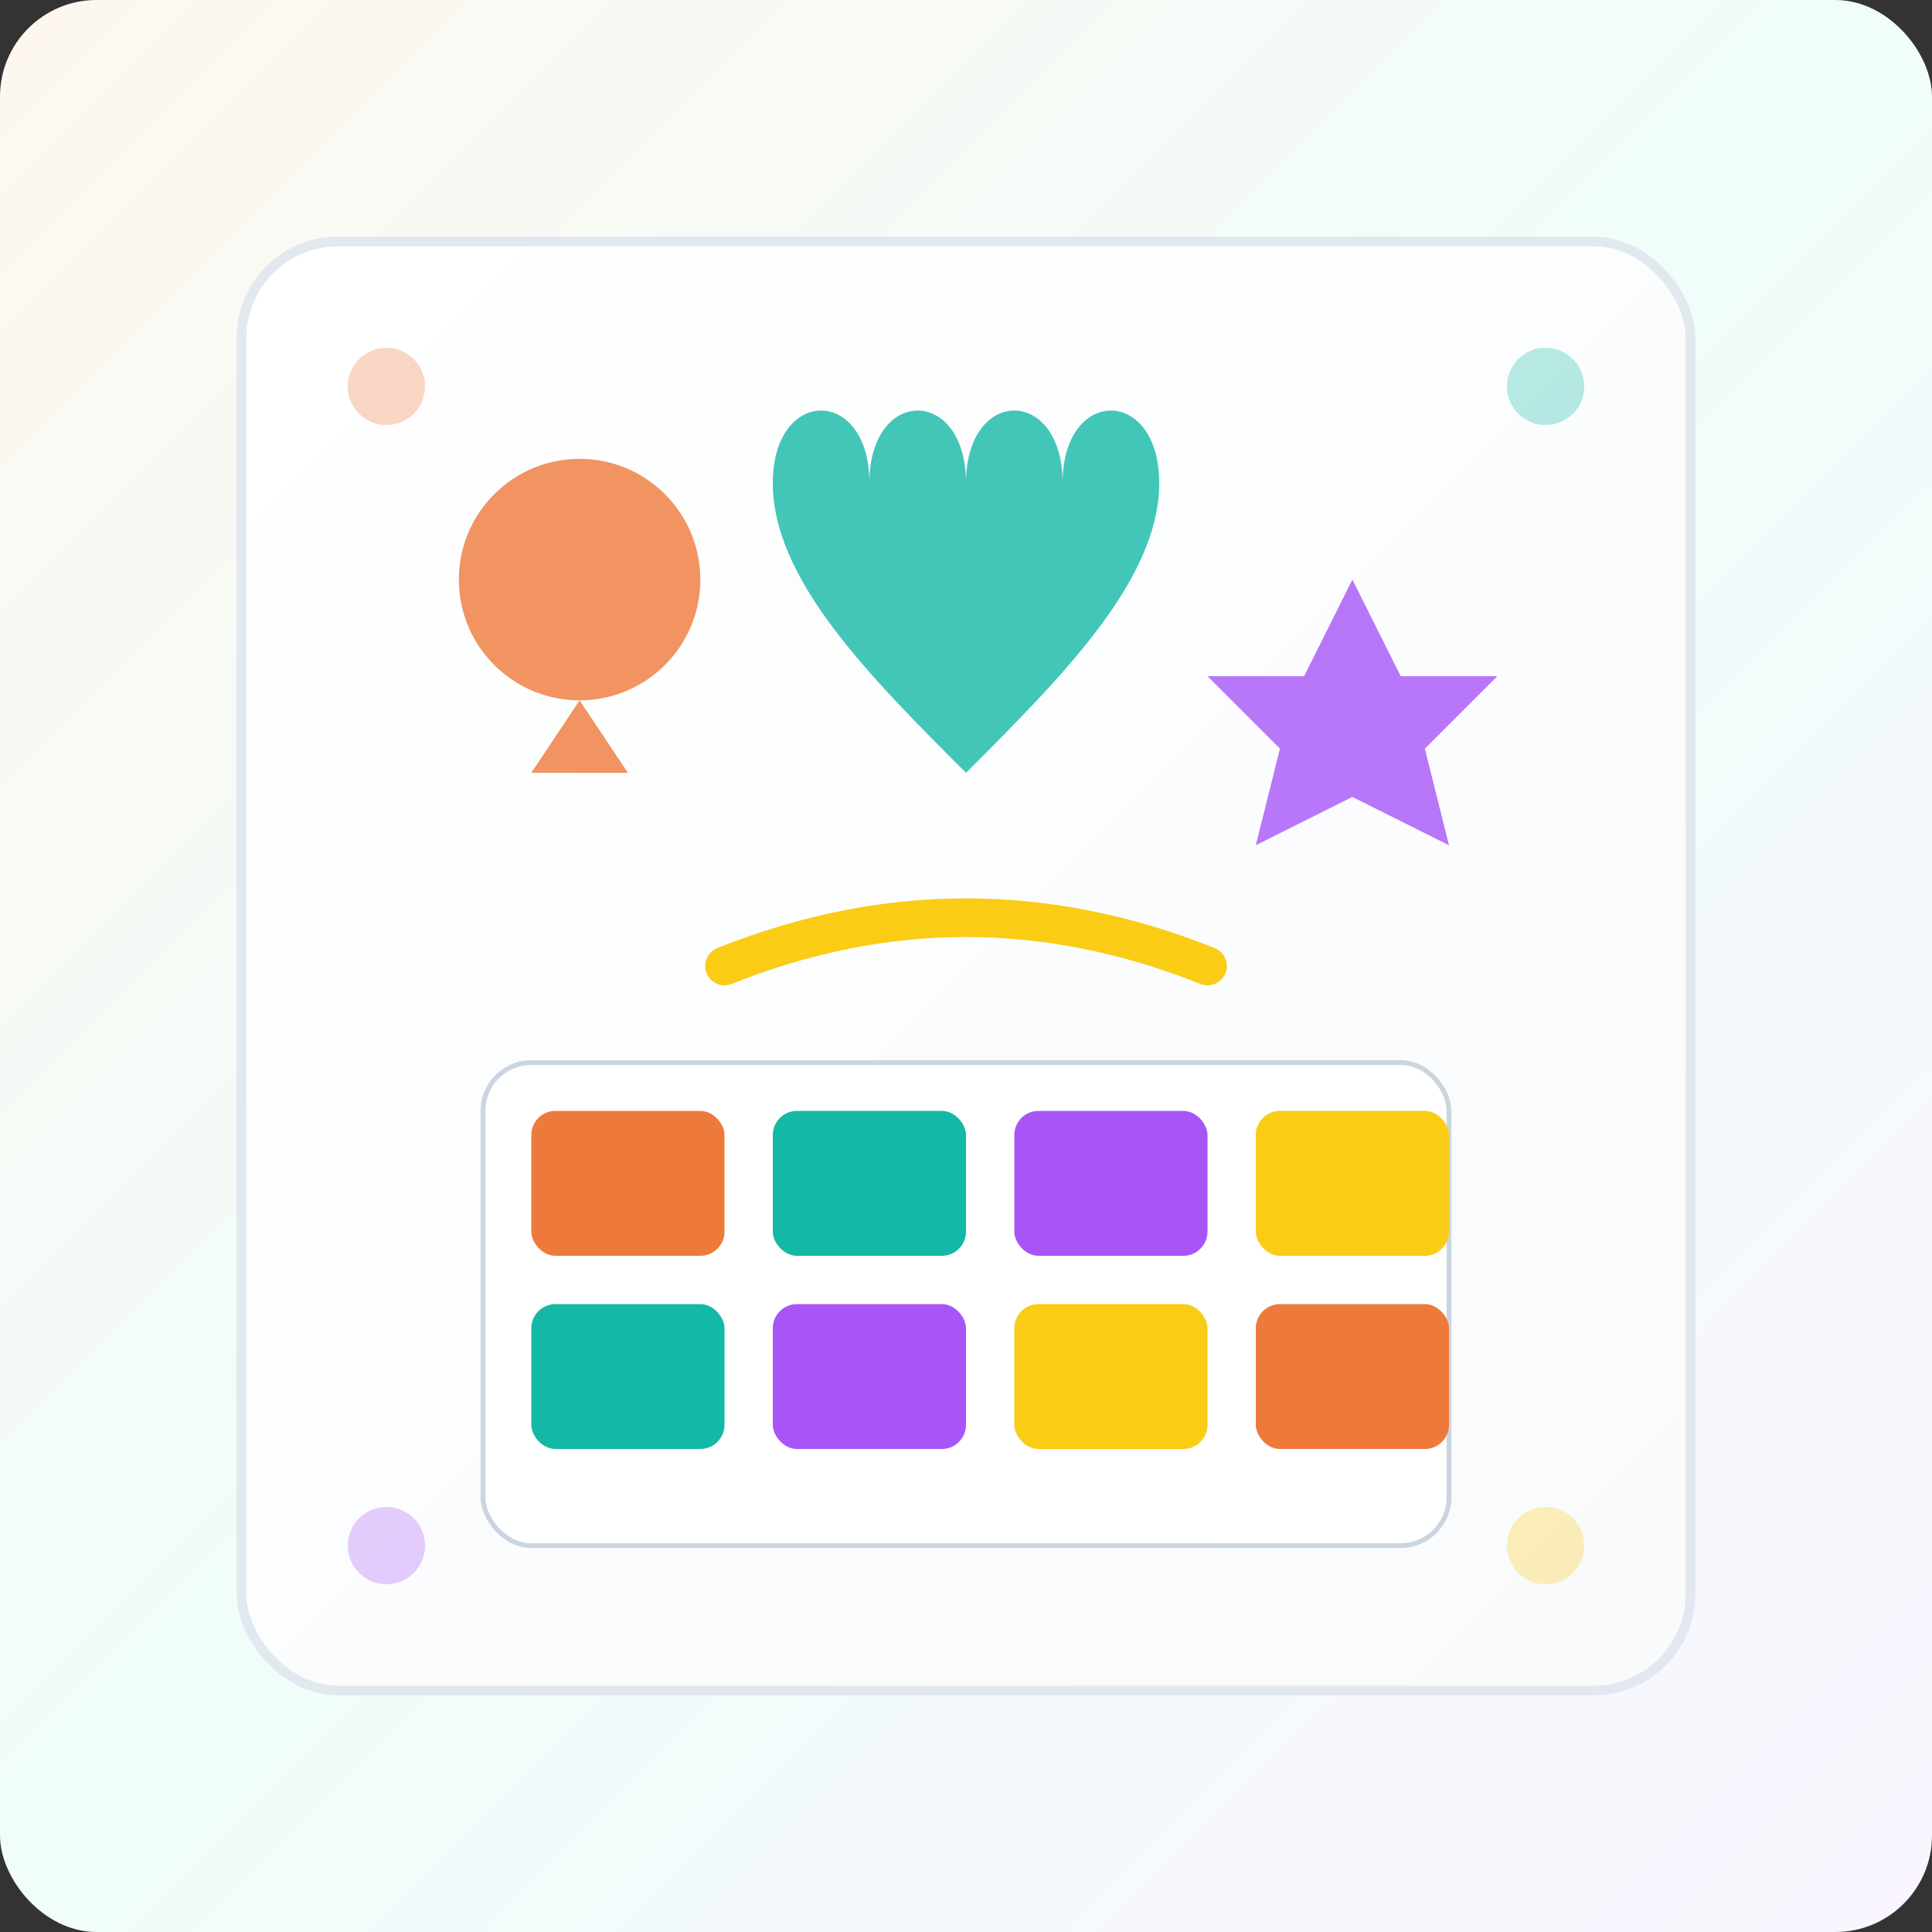 <svg width="400" height="400" viewBox="0 0 400 400" xmlns="http://www.w3.org/2000/svg">
  <rect x="0" y="0" width="400" height="400" fill="#333333" stroke="none"/>
  <!-- Background gradient -->
  <defs>
    <linearGradient id="bgGradient" x1="0%" y1="0%" x2="100%" y2="100%">
      <stop offset="0%" style="stop-color:#fef7f0;stop-opacity:1" />
      <stop offset="50%" style="stop-color:#f0fdfa;stop-opacity:1" />
      <stop offset="100%" style="stop-color:#faf5ff;stop-opacity:1" />
    </linearGradient>
    <linearGradient id="cardGradient" x1="0%" y1="0%" x2="100%" y2="100%">
      <stop offset="0%" style="stop-color:#ffffff;stop-opacity:1" />
      <stop offset="100%" style="stop-color:#f8fafc;stop-opacity:1" />
    </linearGradient>
  </defs>
  
  <!-- Background -->
  <rect width="400" height="400" fill="url(#bgGradient)" rx="20"/>
  
  <!-- Main card -->
  <rect x="50" y="50" width="300" height="300" fill="url(#cardGradient)" rx="20" stroke="#e2e8f0" stroke-width="2"/>
  
  <!-- Communication symbols -->
  <!-- Speech bubble -->
  <circle cx="120" cy="120" r="25" fill="#ed7a3b" opacity="0.8"/>
  <path d="M120 145 L110 160 L130 160 Z" fill="#ed7a3b" opacity="0.8"/>
  
  <!-- Heart -->
  <path d="M200 100 C200 80, 180 80, 180 100 C180 80, 160 80, 160 100 C160 120, 180 140, 200 160 C220 140, 240 120, 240 100 C240 80, 220 80, 220 100 C220 80, 200 80, 200 100 Z" fill="#14b8a6" opacity="0.8"/>
  
  <!-- Star -->
  <path d="M280 120 L290 140 L310 140 L295 155 L300 175 L280 165 L260 175 L265 155 L250 140 L270 140 Z" fill="#a855f7" opacity="0.8"/>
  
  <!-- Smile -->
  <path d="M150 200 Q200 180 250 200" stroke="#facc15" stroke-width="8" fill="none" stroke-linecap="round"/>
  
  <!-- App interface mockup -->
  <rect x="100" y="220" width="200" height="100" fill="#ffffff" rx="10" stroke="#cbd5e1" stroke-width="1"/>
  
  <!-- Button grid -->
  <rect x="110" y="230" width="40" height="30" fill="#ed7a3b" rx="5"/>
  <rect x="160" y="230" width="40" height="30" fill="#14b8a6" rx="5"/>
  <rect x="210" y="230" width="40" height="30" fill="#a855f7" rx="5"/>
  <rect x="260" y="230" width="40" height="30" fill="#facc15" rx="5"/>
  
  <rect x="110" y="270" width="40" height="30" fill="#14b8a6" rx="5"/>
  <rect x="160" y="270" width="40" height="30" fill="#a855f7" rx="5"/>
  <rect x="210" y="270" width="40" height="30" fill="#facc15" rx="5"/>
  <rect x="260" y="270" width="40" height="30" fill="#ed7a3b" rx="5"/>
  
  <!-- Decorative elements -->
  <circle cx="80" cy="80" r="8" fill="#ed7a3b" opacity="0.3"/>
  <circle cx="320" cy="80" r="8" fill="#14b8a6" opacity="0.3"/>
  <circle cx="80" cy="320" r="8" fill="#a855f7" opacity="0.3"/>
  <circle cx="320" cy="320" r="8" fill="#facc15" opacity="0.3"/>
</svg>
